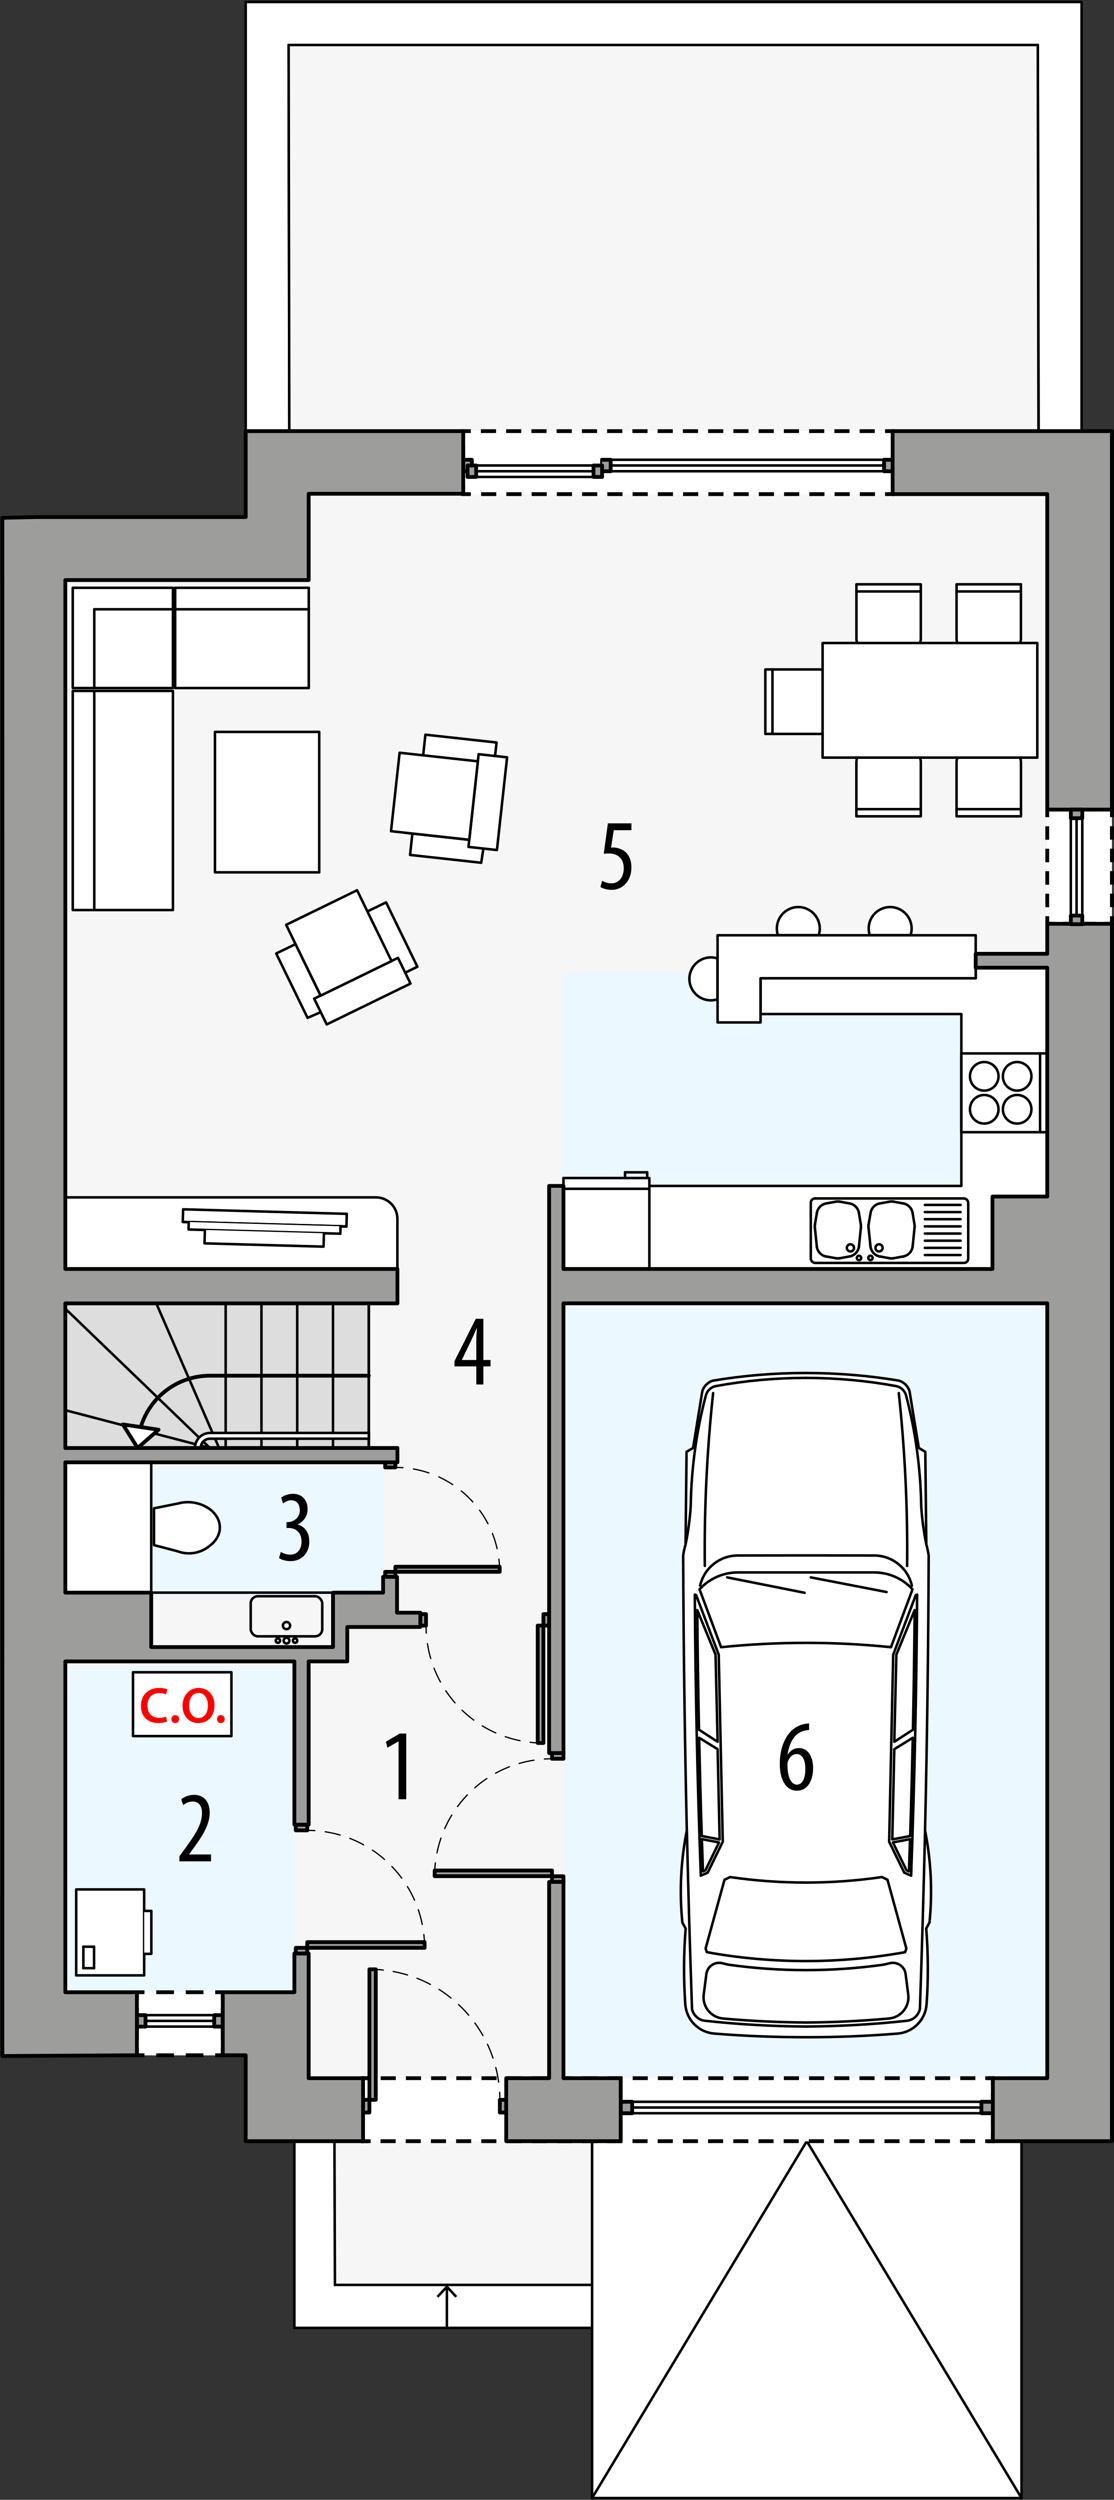 <?xml version="1.0" encoding="UTF-8"?><svg id="a" xmlns="http://www.w3.org/2000/svg" viewBox="0 0 220.62 494.77"><rect x="0" y="0" width="220.62" height="494.77" fill="#333333" stroke="none"/><polygon points="214.2 .4 48.66 .4 48.66 85.43 57.32 85.43 57.16 8.9 205.53 8.9 205.69 85.43 214.2 85.43 214.2 .4" fill="#fff" stroke="#000" stroke-linecap="round" stroke-linejoin="round" stroke-width=".5"/><polygon points="57.33 87.33 205.7 87.33 205.69 85.43 57.32 85.43 57.33 87.33" fill="#f6f6f6" stroke="#000" stroke-linecap="round" stroke-linejoin="round" stroke-width=".5"/><polygon points="57.16 8.9 57.32 102.43 205.69 102.43 205.53 8.9 57.16 8.9" fill="#f6f6f6" stroke="#000" stroke-linecap="round" stroke-linejoin="round" stroke-width=".5"/><rect x="58.3" y="423.79" width="58.96" height="36.95" fill="#fff" stroke="#000" stroke-miterlimit="10" stroke-width=".5"/><polygon points="117.26 422.79 66.23 422.79 66.33 452.23 117.26 452.23 117.26 422.79" fill="#f6f6f6" stroke="#000" stroke-miterlimit="10" stroke-width=".5"/><line x1="88.5" y1="460.73" x2="88.5" y2="452.77" fill="none" stroke="#000" stroke-miterlimit="10" stroke-width=".5"/><polygon points="90.54 454.43 90.18 454.77 88.5 452.96 86.82 454.77 86.46 454.43 88.5 452.23 90.54 454.43" fill="#000" stroke-width="0"/><rect x="117.26" y="422.79" width="85.04" height="71.63" fill="#fff" stroke="#000" stroke-miterlimit="10" stroke-width=".5"/><polyline points="117.26 494.42 159.78 423.79 202.3 494.42" fill="none" stroke="#000" stroke-miterlimit="10" stroke-width=".5"/><polygon points="48.66 406.78 48.66 423.79 220.2 423.79 220.2 85.33 48.66 85.33 48.66 102.34 .47 102.43 .47 406.78 48.66 406.78" fill="#f6f6f6" stroke-width="0"/><rect x="111.59" y="258.85" width="95.81" height="153.47" fill="#ebf8ff" stroke-width="0"/><rect x="12.94" y="329.83" width="45.35" height="65.55" fill="#ebf8ff" stroke-width="0"/><rect x="29.95" y="290.43" width="45.9" height="25.64" fill="#ebf8ff" stroke-width="0"/><rect x="111.32" y="192.53" width="96.08" height="59.63" fill="#ebf8ff" stroke-width="0"/><rect x="91.74" y="85.33" width="85.04" height="12.47" fill="#fff" stroke-width="0"/><polyline points="91.74 86.83 91.74 85.33 93.24 85.33" fill="none" stroke="#000" stroke-miterlimit="10" stroke-width=".75"/><line x1="95.24" y1="85.33" x2="174.28" y2="85.33" fill="none" stroke="#000" stroke-dasharray="0 0 3 2" stroke-miterlimit="10" stroke-width=".75"/><polyline points="175.28 85.33 176.78 85.33 176.78 86.83" fill="none" stroke="#000" stroke-miterlimit="10" stroke-width=".75"/><line x1="176.78" y1="88.41" x2="176.78" y2="95.51" fill="none" stroke="#000" stroke-dasharray="0 0 2.37 1.58" stroke-miterlimit="10" stroke-width=".75"/><polyline points="176.78 96.3 176.78 97.8 175.28 97.8" fill="none" stroke="#000" stroke-miterlimit="10" stroke-width=".75"/><line x1="173.28" y1="97.8" x2="94.24" y2="97.8" fill="none" stroke="#000" stroke-dasharray="0 0 3 2" stroke-miterlimit="10" stroke-width=".75"/><polyline points="93.24 97.8 91.74 97.8 91.74 96.3" fill="none" stroke="#000" stroke-miterlimit="10" stroke-width=".75"/><line x1="91.74" y1="94.72" x2="91.74" y2="87.62" fill="none" stroke="#000" stroke-dasharray="0 0 2.37 1.58" stroke-miterlimit="10" stroke-width=".75"/><rect x="207.4" y="160.24" width="12.8" height="22.6" fill="#fff" stroke-width="0"/><polyline points="207.4 161.74 207.4 160.24 208.9 160.24" fill="none" stroke="#000" stroke-miterlimit="10" stroke-width=".75"/><line x1="210.53" y1="160.24" x2="217.88" y2="160.24" fill="none" stroke="#000" stroke-dasharray="0 0 2.45 1.63" stroke-miterlimit="10" stroke-width=".75"/><polyline points="218.7 160.24 220.2 160.24 220.2 161.74" fill="none" stroke="#000" stroke-miterlimit="10" stroke-width=".75"/><line x1="220.2" y1="163.52" x2="220.2" y2="180.45" fill="none" stroke="#000" stroke-dasharray="0 0 2.67 1.78" stroke-miterlimit="10" stroke-width=".75"/><polyline points="220.2 181.34 220.2 182.84 218.7 182.84" fill="none" stroke="#000" stroke-miterlimit="10" stroke-width=".75"/><line x1="217.07" y1="182.84" x2="209.72" y2="182.84" fill="none" stroke="#000" stroke-dasharray="0 0 2.45 1.63" stroke-miterlimit="10" stroke-width=".75"/><polyline points="208.9 182.84 207.4 182.84 207.4 181.34" fill="none" stroke="#000" stroke-miterlimit="10" stroke-width=".75"/><line x1="207.4" y1="179.56" x2="207.4" y2="162.63" fill="none" stroke="#000" stroke-dasharray="0 0 2.67 1.78" stroke-miterlimit="10" stroke-width=".75"/><polyline points="220.2 181.84 220.2 182.84 219.2 182.84" fill="none" stroke="#000" stroke-miterlimit="10" stroke-width=".5"/><line x1="218.12" y1="182.84" x2="208.94" y2="182.84" fill="none" stroke="#000" stroke-dasharray="0 0 0 0 0 0 2.16 1.08" stroke-miterlimit="10" stroke-width=".5"/><polyline points="208.4 182.84 207.4 182.84 207.4 181.84" fill="none" stroke="#000" stroke-miterlimit="10" stroke-width=".5"/><polyline points="207.4 161.24 207.4 160.24 208.4 160.24" fill="none" stroke="#000" stroke-miterlimit="10" stroke-width=".5"/><line x1="209.48" y1="160.24" x2="218.66" y2="160.24" fill="none" stroke="#000" stroke-dasharray="0 0 0 0 0 0 2.16 1.08" stroke-miterlimit="10" stroke-width=".5"/><polyline points="219.2 160.24 220.2 160.24 220.2 161.24" fill="none" stroke="#000" stroke-miterlimit="10" stroke-width=".5"/><rect x="27.11" y="394.31" width="17.01" height="12.47" fill="#fff" stroke-width="0"/><polyline points="27.11 395.81 27.11 394.31 28.61 394.31" fill="none" stroke="#000" stroke-miterlimit="10" stroke-width=".75"/><line x1="30.95" y1="394.31" x2="41.45" y2="394.31" fill="none" stroke="#000" stroke-dasharray="0 0 3.5 2.34" stroke-miterlimit="10" stroke-width=".75"/><polyline points="42.62 394.31 44.12 394.31 44.12 395.81" fill="none" stroke="#000" stroke-miterlimit="10" stroke-width=".75"/><line x1="44.12" y1="397.39" x2="44.12" y2="404.49" fill="none" stroke="#000" stroke-dasharray="0 0 2.37 1.58" stroke-miterlimit="10" stroke-width=".75"/><polyline points="44.12 405.28 44.12 406.78 42.62 406.78" fill="none" stroke="#000" stroke-miterlimit="10" stroke-width=".75"/><line x1="40.29" y1="406.78" x2="29.78" y2="406.78" fill="none" stroke="#000" stroke-dasharray="0 0 3.5 2.34" stroke-miterlimit="10" stroke-width=".75"/><polyline points="28.61 406.78 27.11 406.78 27.11 405.28" fill="none" stroke="#000" stroke-miterlimit="10" stroke-width=".75"/><line x1="27.11" y1="403.7" x2="27.11" y2="396.6" fill="none" stroke="#000" stroke-dasharray="0 0 2.37 1.58" stroke-miterlimit="10" stroke-width=".75"/><polyline points="44.12 395.31 44.12 394.31 43.12 394.31" fill="none" stroke="#000" stroke-miterlimit="10" stroke-width=".5"/><polyline points="28.11 394.31 27.11 394.31 27.11 395.31" fill="none" stroke="#000" stroke-miterlimit="10" stroke-width=".5"/><line x1="27.11" y1="396.36" x2="27.11" y2="405.26" fill="none" stroke="#000" stroke-dasharray="0 0 0 0 0 0 2.09 1.05" stroke-miterlimit="10" stroke-width=".5"/><polyline points="27.11 405.78 27.11 406.78 28.11 406.78" fill="none" stroke="#000" stroke-miterlimit="10" stroke-width=".5"/><polyline points="43.12 406.78 44.12 406.78 44.12 405.78" fill="none" stroke="#000" stroke-miterlimit="10" stroke-width=".5"/><line x1="44.12" y1="404.73" x2="44.12" y2="395.83" fill="none" stroke="#000" stroke-dasharray="0 0 0 0 0 0 2.09 1.05" stroke-miterlimit="10" stroke-width=".5"/><rect x="71.9" y="411.32" width="124.72" height="12.47" fill="#fff" stroke-width="0"/><polyline points="71.9 412.82 71.9 411.32 73.4 411.32" fill="none" stroke="#000" stroke-miterlimit="10" stroke-width=".75"/><line x1="75.4" y1="411.32" x2="194.12" y2="411.32" fill="none" stroke="#000" stroke-dasharray="0 0 2.99 2" stroke-miterlimit="10" stroke-width=".75"/><polyline points="195.12 411.32 196.62 411.32 196.62 412.82" fill="none" stroke="#000" stroke-miterlimit="10" stroke-width=".75"/><line x1="196.62" y1="414.4" x2="196.62" y2="421.5" fill="none" stroke="#000" stroke-dasharray="0 0 2.37 1.58" stroke-miterlimit="10" stroke-width=".75"/><polyline points="196.62 422.29 196.62 423.79 195.12 423.79" fill="none" stroke="#000" stroke-miterlimit="10" stroke-width=".75"/><line x1="193.12" y1="423.79" x2="74.4" y2="423.79" fill="none" stroke="#000" stroke-dasharray="0 0 2.99 2" stroke-miterlimit="10" stroke-width=".75"/><polyline points="73.4 423.79 71.9 423.79 71.9 422.29" fill="none" stroke="#000" stroke-miterlimit="10" stroke-width=".75"/><line x1="71.9" y1="420.71" x2="71.9" y2="413.61" fill="none" stroke="#000" stroke-dasharray="0 0 2.37 1.58" stroke-miterlimit="10" stroke-width=".75"/><polyline points="196.63 422.79 196.63 423.79 195.63 423.79" fill="none" stroke="#000" stroke-miterlimit="10" stroke-width=".75"/><polyline points="72.9 423.79 71.9 423.79 71.9 422.79" fill="none" stroke="#000" stroke-miterlimit="10" stroke-width=".75"/><line x1="71.9" y1="421.74" x2="71.9" y2="420.24" fill="none" stroke="#000" stroke-miterlimit="10" stroke-width=".75"/><line x1="71.9" y1="418.55" x2="71.9" y2="415.18" fill="none" stroke="#000" stroke-dasharray="0 0 2.53 1.69" stroke-miterlimit="10" stroke-width=".75"/><line x1="71.9" y1="414.34" x2="71.9" y2="412.84" fill="none" stroke="#000" stroke-miterlimit="10" stroke-width=".75"/><polyline points="71.9 412.32 71.9 411.32 72.9 411.32" fill="none" stroke="#000" stroke-miterlimit="10" stroke-width=".75"/><polyline points="195.63 411.32 196.63 411.32 196.63 412.32" fill="none" stroke="#000" stroke-miterlimit="10" stroke-width=".75"/><line x1="196.63" y1="413.36" x2="196.63" y2="414.86" fill="none" stroke="#000" stroke-miterlimit="10" stroke-width=".75"/><line x1="196.63" y1="416.55" x2="196.63" y2="419.92" fill="none" stroke="#000" stroke-dasharray="0 0 2.53 1.69" stroke-miterlimit="10" stroke-width=".75"/><line x1="196.63" y1="420.76" x2="196.63" y2="422.26" fill="none" stroke="#000" stroke-miterlimit="10" stroke-width=".75"/><g id="b"><line x1="125.19" y1="417.13" x2="194.36" y2="417.13" fill="none" stroke="#000" stroke-linecap="round" stroke-linejoin="round" stroke-width=".5"/></g><g id="c"><line x1="122.93" y1="415.99" x2="196.63" y2="415.99" fill="none" stroke="#000" stroke-linecap="round" stroke-linejoin="round" stroke-width=".5"/></g><g id="d"><line x1="196.63" y1="418.26" x2="122.93" y2="418.26" fill="none" stroke="#000" stroke-linecap="round" stroke-linejoin="round" stroke-width=".5"/></g><g id="e"><line x1="119.24" y1="91" x2="119.24" y2="93.27" fill="none" stroke="#000" stroke-linecap="round" stroke-linejoin="round" stroke-width=".75"/></g><g id="f"><line x1="119.24" y1="91" x2="119.24" y2="93.27" fill="none" stroke="#000" stroke-linecap="round" stroke-linejoin="round" stroke-width=".75"/></g><g id="g"><polyline points="119.24 93.27 120.94 93.27 120.94 91 119.24 91" fill="#9d9d9c" stroke="#000" stroke-linecap="round" stroke-linejoin="round" stroke-width=".75"/></g><g id="h"><polyline points="175.08 91 175.08 93.27 176.78 93.27 176.78 91 175.08 91" fill="#9d9d9c" stroke="#000" stroke-linecap="round" stroke-linejoin="round" stroke-width=".75"/></g><g id="i"><line x1="120.94" y1="91" x2="175.08" y2="91" fill="none" stroke="#000" stroke-linecap="round" stroke-linejoin="round" stroke-width=".5"/></g><g id="j"><line x1="120.94" y1="92.13" x2="175.08" y2="92.13" fill="none" stroke="#000" stroke-linecap="round" stroke-linejoin="round" stroke-width=".5"/></g><g id="k"><line x1="120.94" y1="93.27" x2="175.08" y2="93.27" fill="none" stroke="#000" stroke-linecap="round" stroke-linejoin="round" stroke-width=".5"/></g><g id="l"><polyline points="93.45 92.13 93.45 91 91.74 91 91.74 93.27 92.6 93.27" fill="#9d9d9c" stroke="#000" stroke-linecap="round" stroke-linejoin="round" stroke-width=".75"/></g><g id="m"><polyline points="92.6 92.13 92.6 94.4 94.3 94.4 94.3 92.13 92.6 92.13" fill="#9d9d9c" stroke="#000" stroke-linecap="round" stroke-linejoin="round" stroke-width=".75"/></g><g id="n"><polyline points="117.54 92.13 117.54 94.4 119.24 94.4 119.24 92.13 117.54 92.13" fill="#9d9d9c" stroke="#000" stroke-linecap="round" stroke-linejoin="round" stroke-width=".75"/></g><g id="o"><line x1="94.3" y1="92.13" x2="117.54" y2="92.13" fill="none" stroke="#000" stroke-linecap="round" stroke-linejoin="round" stroke-width=".5"/></g><g id="p"><line x1="94.3" y1="93.27" x2="117.54" y2="93.27" fill="none" stroke="#000" stroke-linecap="round" stroke-linejoin="round" stroke-width=".5"/></g><g id="q"><line x1="94.3" y1="94.4" x2="117.54" y2="94.4" fill="none" stroke="#000" stroke-linecap="round" stroke-linejoin="round" stroke-width=".5"/></g><g id="r"><polyline points="27.12 398.84 27.12 401.11 28.82 401.11 28.82 398.84 27.12 398.84" fill="#9d9d9c" stroke="#000" stroke-linecap="round" stroke-linejoin="round" stroke-width=".75"/></g><g id="s"><polyline points="42.42 398.84 42.42 401.11 44.12 401.11 44.12 398.84 42.42 398.84" fill="#9d9d9c" stroke="#000" stroke-linecap="round" stroke-linejoin="round" stroke-width=".75"/></g><g id="t"><line x1="28.82" y1="398.84" x2="42.42" y2="398.84" fill="none" stroke="#000" stroke-linecap="round" stroke-linejoin="round" stroke-width=".5"/></g><g id="u"><line x1="28.82" y1="399.98" x2="42.42" y2="399.98" fill="none" stroke="#000" stroke-linecap="round" stroke-linejoin="round" stroke-width=".5"/></g><g id="v"><line x1="28.82" y1="401.11" x2="42.42" y2="401.11" fill="none" stroke="#000" stroke-linecap="round" stroke-linejoin="round" stroke-width=".5"/></g><g id="w"><rect x="109.32" y="371.35" width="2.27" height="1.13" fill="#9d9d9c" stroke="#000" stroke-linecap="round" stroke-linejoin="round" stroke-width=".75"/></g><g id="x"><rect x="109.32" y="346.97" width="2.27" height="1.13" fill="#9d9d9c" stroke="#000" stroke-linecap="round" stroke-linejoin="round" stroke-width=".75"/></g><g id="y"><rect x="86.08" y="370.21" width="23.24" height="1.13" fill="#9d9d9c" stroke="#000" stroke-linecap="round" stroke-linejoin="round" stroke-width=".75"/></g><g id="z"><path d="M86.1,370.21c.02-.5.06-1,.12-1.5" fill="none" stroke="#000" stroke-linecap="round" stroke-linejoin="round" stroke-width=".25"/><path d="M86.54,366.72c1.99-9.86,10.19-17.4,20.27-18.48" fill="none" stroke="#000" stroke-dasharray="0 0 0 0 0 0 3.03 2.02" stroke-linecap="round" stroke-linejoin="round" stroke-width=".25"/><path d="M107.82,348.15c.5-.03,1-.05,1.5-.05" fill="none" stroke="#000" stroke-linecap="round" stroke-linejoin="round" stroke-width=".25"/></g><g id="aa"><rect x="58.58" y="385.52" width="2.27" height="1.13" fill="#9d9d9c" stroke="#000" stroke-linecap="round" stroke-linejoin="round" stroke-width=".75"/></g><g id="ab"><rect x="58.58" y="361.14" width="2.27" height="1.13" fill="#9d9d9c" stroke="#000" stroke-linecap="round" stroke-linejoin="round" stroke-width=".75"/></g><g id="ac"><rect x="60.85" y="384.39" width="23.24" height="1.13" fill="#9d9d9c" stroke="#000" stroke-linecap="round" stroke-linejoin="round" stroke-width=".75"/></g><g id="ad"><path d="M84.06,384.39c-.02-.5-.06-1-.12-1.5" fill="none" stroke="#000" stroke-linecap="round" stroke-linejoin="round" stroke-width=".25"/><path d="M83.63,380.89c-1.99-9.86-10.19-17.4-20.27-18.48" fill="none" stroke="#000" stroke-dasharray="0 0 0 0 0 0 3.03 2.02" stroke-linecap="round" stroke-linejoin="round" stroke-width=".25"/><path d="M62.35,362.32c-.5-.03-1-.05-1.5-.05" fill="none" stroke="#000" stroke-linecap="round" stroke-linejoin="round" stroke-width=".25"/></g><g id="ae"><rect x="71.9" y="415.6" width="1.26" height="2.52" fill="#9d9d9c" stroke="#000" stroke-linecap="round" stroke-linejoin="round" stroke-width=".75"/></g><g id="af"><rect x="98.99" y="415.6" width="1.26" height="2.52" fill="#9d9d9c" stroke="#000" stroke-linecap="round" stroke-linejoin="round" stroke-width=".75"/></g><g id="ag"><rect x="73.16" y="389.77" width="1.26" height="25.83" fill="#9d9d9c" stroke="#000" stroke-linecap="round" stroke-linejoin="round" stroke-width=".75"/></g><g id="ah"><path d="M74.42,389.8c.5.02,1,.06,1.5.12" fill="none" stroke="#000" stroke-linecap="round" stroke-linejoin="round" stroke-width=".25"/><path d="M77.86,390.2c11.28,2.07,19.92,11.43,21.01,22.92" fill="none" stroke="#000" stroke-dasharray="0 0 0 0 0 0 2.94 1.96" stroke-linecap="round" stroke-linejoin="round" stroke-width=".25"/><path d="M98.95,414.1c.03.5.04,1,.04,1.5" fill="none" stroke="#000" stroke-linecap="round" stroke-linejoin="round" stroke-width=".25"/></g><g id="ai"><rect x="76.28" y="311.1" width="2.02" height="1.01" fill="#9d9d9c" stroke="#000" stroke-linecap="round" stroke-linejoin="round" stroke-width=".75"/></g><g id="aj"><rect x="76.28" y="289.43" width="2.02" height="1.01" fill="#9d9d9c" stroke="#000" stroke-linecap="round" stroke-linejoin="round" stroke-width=".75"/></g><g id="ak"><rect x="78.3" y="310.09" width="20.66" height="1.01" fill="#9d9d9c" stroke="#000" stroke-linecap="round" stroke-linejoin="round" stroke-width=".75"/></g><g id="al"><path d="M98.93,310.09c-.02-.5-.07-1-.13-1.5" fill="none" stroke="#000" stroke-linecap="round" stroke-linejoin="round" stroke-width=".25"/><path d="M98.45,306.52c-1.91-8.43-8.95-14.86-17.6-15.93" fill="none" stroke="#000" stroke-dasharray="0 0 0 0 0 0 3.16 2.11" stroke-linecap="round" stroke-linejoin="round" stroke-width=".25"/><path d="M79.8,290.49c-.5-.04-1-.05-1.5-.05" fill="none" stroke="#000" stroke-linecap="round" stroke-linejoin="round" stroke-width=".25"/></g><g id="am"><rect x="107.62" y="319.47" width="1.13" height="2.27" fill="#9d9d9c" stroke="#000" stroke-linecap="round" stroke-linejoin="round" stroke-width=".75"/></g><g id="an"><rect x="83.24" y="319.47" width="1.13" height="2.27" fill="#9d9d9c" stroke="#000" stroke-linecap="round" stroke-linejoin="round" stroke-width=".75"/></g><g id="ao"><rect x="106.49" y="321.74" width="1.13" height="23.24" fill="#9d9d9c" stroke="#000" stroke-linecap="round" stroke-linejoin="round" stroke-width=".75"/></g><g id="ap"><path d="M106.49,344.96c-.5-.02-1-.06-1.5-.12" fill="none" stroke="#000" stroke-linecap="round" stroke-linejoin="round" stroke-width=".25"/><path d="M102.99,344.52c-9.86-1.99-17.4-10.19-18.48-20.27" fill="none" stroke="#000" stroke-dasharray="0 0 0 0 0 0 3.03 2.02" stroke-linecap="round" stroke-linejoin="round" stroke-width=".25"/><path d="M84.42,323.24c-.03-.5-.05-1-.05-1.5" fill="none" stroke="#000" stroke-linecap="round" stroke-linejoin="round" stroke-width=".25"/></g><rect x="122.93" y="415.99" width="2.27" height="2.27" fill="#9d9d9c" stroke="#000" stroke-linecap="round" stroke-linejoin="round" stroke-width=".75"/><rect x="194.36" y="415.99" width="2.27" height="2.27" fill="#9d9d9c" stroke="#000" stroke-linecap="round" stroke-linejoin="round" stroke-width=".75"/><path d="M12.94,236.99h61.51c2.35,0,4.25,1.9,4.25,4.25v10.2-.28H12.94v-14.17" fill="#fff" stroke="#000" stroke-linecap="round" stroke-linejoin="round" stroke-width=".5"/><rect x="26.34" y="330.98" width="19.49" height="12.63" fill="#fff" stroke="#000" stroke-linecap="round" stroke-linejoin="round" stroke-width=".5"/><rect x="12.94" y="257.97" width="60.09" height="28.62" fill="#ddd" stroke="#000" stroke-linecap="round" stroke-linejoin="round" stroke-width=".5"/><g id="aq"><line x1="73.04" y1="257.96" x2="73.04" y2="286.59" fill="none" stroke="#000" stroke-linecap="round" stroke-linejoin="round" stroke-width=".5"/></g><g id="ar"><line x1="44.69" y1="257.96" x2="44.69" y2="286.59" fill="none" stroke="#000" stroke-linecap="round" stroke-linejoin="round" stroke-width=".5"/></g><g id="as"><line x1="51.78" y1="257.96" x2="51.78" y2="286.59" fill="none" stroke="#000" stroke-linecap="round" stroke-linejoin="round" stroke-width=".5"/></g><g id="at"><line x1="58.86" y1="257.96" x2="58.86" y2="286.59" fill="none" stroke="#000" stroke-linecap="round" stroke-linejoin="round" stroke-width=".5"/></g><g id="au"><line x1="65.95" y1="257.96" x2="65.95" y2="286.59" fill="none" stroke="#000" stroke-linecap="round" stroke-linejoin="round" stroke-width=".5"/></g><g id="av"><line x1="12.94" y1="279.11" x2="24.46" y2="282.12" fill="none" stroke="#000" stroke-linecap="round" stroke-linejoin="round" stroke-width=".5"/></g><g id="aw"><line x1="30.55" y1="283.71" x2="41.57" y2="286.59" fill="none" stroke="#000" stroke-linecap="round" stroke-linejoin="round" stroke-width=".5"/></g><g id="ax"><line x1="41.57" y1="286.59" x2="12.94" y2="259.02" fill="none" stroke="#000" stroke-linecap="round" stroke-linejoin="round" stroke-width=".5"/></g><g id="ay"><line x1="43.39" y1="286.59" x2="30.95" y2="257.96" fill="none" stroke="#000" stroke-linecap="round" stroke-linejoin="round" stroke-width=".5"/></g><g id="az"><polygon points="24.34 281.93 27.87 282.45 31.4 282.97 27.26 286.59 24.34 281.93" fill="#fff" stroke="#000" stroke-linecap="round" stroke-linejoin="round" stroke-width=".75"/></g><g id="ba"><line x1="41.57" y1="272.28" x2="44.69" y2="272.28" fill="none" stroke="#000" stroke-linecap="round" stroke-linejoin="round" stroke-width=".5"/></g><g id="bb"><path d="M73.04,272.28h-31.46c-6.31,0-11.88,4.13-13.7,10.17" fill="none" stroke="#000" stroke-linecap="round" stroke-linejoin="round" stroke-width=".75"/></g><g id="bc"><path d="M73.04,284.75h-31.46c-1.02,0-1.84.82-1.84,1.84h-1.13c0-1.64,1.33-2.98,2.98-2.98h31.46v1.13h-.01Z" fill="#fff" stroke="#000" stroke-linecap="round" stroke-linejoin="round" stroke-width=".5"/></g><g id="bd"><line x1="73.04" y1="284.75" x2="73.04" y2="283.62" fill="none" stroke="#000" stroke-linecap="round" stroke-linejoin="round" stroke-width=".5"/></g><g id="be"><path d="M54.61,324.72c0-.23.19-.43.43-.43s.43.19.43.43-.19.43-.43.43-.43-.19-.43-.43h0Z" fill="none" stroke="#000" stroke-linecap="round" stroke-linejoin="round" stroke-width=".5"/></g><g id="bf"><path d="M56.17,324.72c0-.31.25-.57.57-.57s.57.25.57.57-.25.57-.57.57-.57-.25-.57-.57h0Z" fill="none" stroke="#000" stroke-linecap="round" stroke-linejoin="round" stroke-width=".5"/></g><g id="bg"><path d="M58.01,324.72c0-.23.19-.43.43-.43s.43.19.43.43-.19.43-.43.43-.43-.19-.43-.43h0Z" fill="none" stroke="#000" stroke-linecap="round" stroke-linejoin="round" stroke-width=".5"/></g><g id="bh"><path d="M56.03,321.74c0-.39.32-.71.71-.71s.71.32.71.71-.32.71-.71.71-.71-.32-.71-.71h0Z" fill="none" stroke="#000" stroke-linecap="round" stroke-linejoin="round" stroke-width=".5"/></g><g id="bi"><rect x="49.65" y="315.93" width="14.17" height="7.94" rx="1.42" ry="1.42" fill="none" stroke="#000" stroke-linecap="round" stroke-linejoin="round" stroke-width=".5"/></g><rect x="29.95" y="315.22" width="36" height="10.77" fill="none" stroke="#000" stroke-linecap="round" stroke-linejoin="round" stroke-width=".5"/><polygon points="193.23 193.62 150.62 193.62 150.62 200.7 190.39 200.7 190.39 234.72 111.59 234.72 111.59 251.16 207.4 251.16 207.4 244.96 207.4 234.72 207.4 191.53 193.23 191.53 193.23 193.62" fill="#fff" stroke="#000" stroke-linecap="round" stroke-linejoin="round" stroke-width=".5"/><g id="bj"><polygon points="190.39 208.5 205.98 208.5 207.4 208.5 207.4 224.09 190.39 224.09 190.39 208.5" fill="#fff" stroke="#000" stroke-linecap="round" stroke-linejoin="round" stroke-width=".5"/></g><g id="bk"><path d="M192.09,213.03c0-1.57,1.27-2.83,2.83-2.83s2.83,1.27,2.83,2.83-1.27,2.83-2.83,2.83-2.83-1.27-2.83-2.83h0Z" fill="none" stroke="#000" stroke-linecap="round" stroke-linejoin="round" stroke-width=".5"/></g><g id="bl"><path d="M198.61,213.03c0-1.57,1.27-2.83,2.83-2.83s2.83,1.27,2.83,2.83-1.27,2.83-2.83,2.83-2.83-1.27-2.83-2.83h0Z" fill="none" stroke="#000" stroke-linecap="round" stroke-linejoin="round" stroke-width=".5"/></g><g id="bm"><path d="M198.61,219.55c0-1.57,1.27-2.83,2.83-2.83s2.83,1.27,2.83,2.83-1.27,2.83-2.83,2.83-2.83-1.27-2.83-2.83h0Z" fill="none" stroke="#000" stroke-linecap="round" stroke-linejoin="round" stroke-width=".5"/></g><g id="bn"><path d="M192.09,219.55c0-1.57,1.27-2.83,2.83-2.83s2.83,1.27,2.83,2.83-1.27,2.83-2.83,2.83-2.83-1.27-2.83-2.83h0Z" fill="none" stroke="#000" stroke-linecap="round" stroke-linejoin="round" stroke-width=".5"/></g><g id="bo"><line x1="205.98" y1="224.09" x2="205.98" y2="208.5" fill="none" stroke="#000" stroke-linecap="round" stroke-linejoin="round" stroke-width=".5"/></g><g id="bp"><line x1="205.98" y1="208.5" x2="205.98" y2="208.5" fill="none" stroke="#000" stroke-linecap="round" stroke-linejoin="round" stroke-width=".5"/></g><g id="bq"><path d="M35.24,307.06c2.13.77,4.51.36,6.25-1.08.62-.44,1.13-1,1.51-1.66.72-1.24.72-2.76,0-4-.38-.65-.89-1.22-1.51-1.66-1.82-1.27-4.11-1.67-6.25-1.08l-4.74.95v7.28l4.74,1.24h0Z" fill="#fff" stroke="#000" stroke-linecap="round" stroke-linejoin="round" stroke-width=".5"/></g><g id="br"><rect x="15.09" y="373.96" width="13.46" height="17.01" fill="#fff" stroke="#000" stroke-linecap="round" stroke-linejoin="round" stroke-width=".5"/></g><g id="bs"><line x1="18.63" y1="385.3" x2="18.63" y2="389.55" fill="none" stroke="#000" stroke-linecap="round" stroke-linejoin="round" stroke-width=".5"/></g><g id="bt"><line x1="16.51" y1="385.3" x2="18.63" y2="385.3" fill="none" stroke="#000" stroke-linecap="round" stroke-linejoin="round" stroke-width=".5"/></g><g id="bu"><line x1="18.63" y1="389.55" x2="16.51" y2="389.55" fill="none" stroke="#000" stroke-linecap="round" stroke-linejoin="round" stroke-width=".5"/></g><g id="bv"><line x1="16.51" y1="389.55" x2="16.51" y2="385.3" fill="none" stroke="#000" stroke-linecap="round" stroke-linejoin="round" stroke-width=".5"/></g><g id="bw"><polyline points="28.56 378.21 29.97 378.21 29.97 386.71 28.56 386.71" fill="#fff" stroke="#000" stroke-linecap="round" stroke-linejoin="round" stroke-width=".5"/></g><path d="M169.61,150.8c0-1.1.89-1.98,1.98-1.98h8.79c1.1,0,1.98.89,1.98,1.98v10.77h-12.76v-10.77" fill="#fff" stroke="#000" stroke-linecap="round" stroke-linejoin="round" stroke-width=".5"/><line x1="169.61" y1="160.15" x2="182.36" y2="160.15" fill="none" stroke="#000" stroke-linecap="round" stroke-linejoin="round" stroke-width=".5"/><path d="M169.61,115.65v10.77c0,1.1.89,1.98,1.98,1.98h8.79c1.1,0,1.98-.89,1.98-1.98v-10.77h-12.76" fill="#fff" stroke="#000" stroke-linecap="round" stroke-linejoin="round" stroke-width=".5"/><line x1="169.61" y1="117.06" x2="182.36" y2="117.06" fill="none" stroke="#000" stroke-linecap="round" stroke-linejoin="round" stroke-width=".5"/><path d="M162.34,132.51c1.1,0,1.98.89,1.98,1.98v8.79c0,1.1-.89,1.98-1.98,1.98h-10.77v-12.76h10.77" fill="#fff" stroke="#000" stroke-linecap="round" stroke-linejoin="round" stroke-width=".5"/><line x1="152.98" y1="132.51" x2="152.98" y2="145.27" fill="none" stroke="#000" stroke-linecap="round" stroke-linejoin="round" stroke-width=".5"/><path d="M202.19,150.8c0-1.1-.89-1.98-1.98-1.98h-8.79c-1.1,0-1.98.89-1.98,1.98v10.77h12.76v-10.77" fill="#fff" stroke="#000" stroke-linecap="round" stroke-linejoin="round" stroke-width=".5"/><line x1="202.19" y1="160.15" x2="189.43" y2="160.15" fill="none" stroke="#000" stroke-linecap="round" stroke-linejoin="round" stroke-width=".5"/><path d="M202.19,115.65v10.77c0,1.1-.89,1.98-1.98,1.98h-8.79c-1.1,0-1.98-.89-1.98-1.98v-10.77h12.76" fill="#fff" stroke="#000" stroke-linecap="round" stroke-linejoin="round" stroke-width=".5"/><line x1="202.19" y1="117.06" x2="189.43" y2="117.06" fill="none" stroke="#000" stroke-linecap="round" stroke-linejoin="round" stroke-width=".5"/><rect x="162.91" y="127.27" width="42.52" height="22.68" fill="#fff" stroke="#000" stroke-linecap="round" stroke-linejoin="round" stroke-width=".5"/><g id="bx"><rect x="51.18" y="224.84" width="2.51" height="32.43" transform="translate(-189.98 286.78) rotate(-88.41)" fill="#fff" stroke="#000" stroke-linecap="round" stroke-linejoin="round" stroke-width=".5"/></g><g id="by"><line x1="68.61" y1="242.74" x2="36.2" y2="241.84" fill="none" stroke="#000" stroke-linecap="round" stroke-linejoin="round" stroke-width=".5"/></g><g id="bz"><polyline points="37.38 241.87 37.34 243.35 67.4 244.18 67.44 242.71" fill="#fff" stroke="#000" stroke-linecap="round" stroke-linejoin="round" stroke-width=".5"/></g><g id="ca"><polyline points="40.58 243.44 40.5 246.09 64.08 246.74 64.15 244.09" fill="#fff" stroke="#000" stroke-linecap="round" stroke-linejoin="round" stroke-width=".5"/></g><g id="cb"><line x1="123.78" y1="232.03" x2="123.78" y2="233.16" fill="none" stroke="#000" stroke-linecap="round" stroke-linejoin="round" stroke-width=".5"/></g><g id="cc"><line x1="128.17" y1="232.03" x2="123.78" y2="232.03" fill="none" stroke="#000" stroke-linecap="round" stroke-linejoin="round" stroke-width=".5"/></g><g id="cd"><line x1="128.17" y1="233.16" x2="128.17" y2="232.03" fill="none" stroke="#000" stroke-linecap="round" stroke-linejoin="round" stroke-width=".5"/></g><g id="ce"><path d="M180.33,185.11c.73-2.23-.48-4.63-2.71-5.37s-4.63.48-5.37,2.71c-.28.86-.28,1.79,0,2.65h8.08Z" fill="#fff" stroke="#000" stroke-linecap="round" stroke-linejoin="round" stroke-width=".5"/></g><g id="cf"><path d="M162.14,185.11c.73-2.23-.48-4.63-2.71-5.37s-4.63.48-5.37,2.71c-.28.86-.28,1.79,0,2.65h8.08Z" fill="#fff" stroke="#000" stroke-linecap="round" stroke-linejoin="round" stroke-width=".5"/></g><g id="cg"><path d="M142.11,189.7c-2.23-.73-4.63.48-5.37,2.71-.73,2.23.48,4.63,2.71,5.37.86.28,1.79.28,2.65,0v-8.08h0Z" fill="#fff" stroke="#000" stroke-linecap="round" stroke-linejoin="round" stroke-width=".5"/></g><g id="ch"><polygon points="150.62 202.36 142.11 202.36 142.11 185.11 193.23 185.11 193.23 193.62 150.62 193.62 150.62 202.36" fill="#fff" stroke="#000" stroke-linecap="round" stroke-linejoin="round" stroke-width=".5"/></g><g id="ci"><rect x="160.57" y="237.2" width="31.18" height="12.76" rx=".85" ry=".85" fill="#fff" stroke="#000" stroke-linecap="round" stroke-linejoin="round" stroke-width=".5"/></g><g id="cj"><path d="M169.69,248.97c0-.23.19-.43.43-.43s.43.19.43.43-.19.43-.43.43-.43-.19-.43-.43h0Z" fill="none" stroke="#000" stroke-linecap="round" stroke-linejoin="round" stroke-width=".5"/></g><g id="ck"><path d="M171.96,248.97c0-.23.19-.43.43-.43s.43.19.43.43-.19.43-.43.43-.43-.19-.43-.43h0Z" fill="none" stroke="#000" stroke-linecap="round" stroke-linejoin="round" stroke-width=".5"/></g><g id="cl"><line x1="172.34" y1="246.43" x2="172.34" y2="246.43" fill="none" stroke="#000" stroke-linecap="round" stroke-linejoin="round" stroke-width=".5"/></g><g id="cm"><line x1="161.78" y1="246.83" x2="161.39" y2="243.1" fill="none" stroke="#000" stroke-linecap="round" stroke-linejoin="round" stroke-width=".5"/></g><g id="cn"><line x1="161.39" y1="242.36" x2="161.78" y2="240.05" fill="none" stroke="#000" stroke-linecap="round" stroke-linejoin="round" stroke-width=".5"/></g><g id="co"><line x1="163.61" y1="238.19" x2="165.53" y2="237.84" fill="none" stroke="#000" stroke-linecap="round" stroke-linejoin="round" stroke-width=".5"/></g><g id="cp"><line x1="166.34" y1="237.84" x2="168.26" y2="238.19" fill="none" stroke="#000" stroke-linecap="round" stroke-linejoin="round" stroke-width=".5"/></g><g id="cq"><line x1="170.1" y1="240.05" x2="170.48" y2="242.36" fill="none" stroke="#000" stroke-linecap="round" stroke-linejoin="round" stroke-width=".5"/></g><g id="cr"><line x1="170.48" y1="243.1" x2="170.1" y2="246.83" fill="none" stroke="#000" stroke-linecap="round" stroke-linejoin="round" stroke-width=".5"/></g><g id="cs"><line x1="168.26" y1="248.68" x2="166.34" y2="249.03" fill="none" stroke="#000" stroke-linecap="round" stroke-linejoin="round" stroke-width=".5"/></g><g id="ct"><line x1="165.53" y1="249.03" x2="163.61" y2="248.68" fill="none" stroke="#000" stroke-linecap="round" stroke-linejoin="round" stroke-width=".5"/></g><g id="cu"><path d="M168.26,248.68c.94-.17,1.67-.91,1.83-1.86" fill="none" stroke="#000" stroke-linecap="round" stroke-linejoin="round" stroke-width=".5"/></g><g id="cv"><path d="M161.78,246.83c.16.94.89,1.69,1.83,1.86" fill="none" stroke="#000" stroke-linecap="round" stroke-linejoin="round" stroke-width=".5"/></g><g id="cw"><path d="M163.61,238.19c-.94.17-1.67.91-1.83,1.86" fill="none" stroke="#000" stroke-linecap="round" stroke-linejoin="round" stroke-width=".5"/></g><g id="cx"><path d="M170.1,240.05c-.16-.94-.89-1.69-1.83-1.86" fill="none" stroke="#000" stroke-linecap="round" stroke-linejoin="round" stroke-width=".5"/></g><g id="cy"><path d="M170.48,243.1c.04-.25.04-.5,0-.75" fill="none" stroke="#000" stroke-linecap="round" stroke-linejoin="round" stroke-width=".5"/></g><g id="cz"><path d="M165.53,249.03c.27.05.54.05.81,0" fill="none" stroke="#000" stroke-linecap="round" stroke-linejoin="round" stroke-width=".5"/></g><g id="da"><path d="M161.39,242.36c-.04.25-.04.5,0,.75" fill="none" stroke="#000" stroke-linecap="round" stroke-linejoin="round" stroke-width=".5"/></g><g id="db"><path d="M166.34,237.84c-.27-.05-.54-.05-.81,0" fill="none" stroke="#000" stroke-linecap="round" stroke-linejoin="round" stroke-width=".5"/></g><g id="dc"><path d="M176.97,237.84c-.27-.05-.54-.05-.81,0" fill="none" stroke="#000" stroke-linecap="round" stroke-linejoin="round" stroke-width=".5"/></g><g id="dd"><path d="M181.11,243.1c.04-.25.04-.5,0-.75" fill="none" stroke="#000" stroke-linecap="round" stroke-linejoin="round" stroke-width=".5"/></g><g id="de"><path d="M176.16,249.03c.27.05.54.05.81,0" fill="none" stroke="#000" stroke-linecap="round" stroke-linejoin="round" stroke-width=".5"/></g><g id="df"><path d="M172.02,242.36c-.04.25-.04.5,0,.75" fill="none" stroke="#000" stroke-linecap="round" stroke-linejoin="round" stroke-width=".5"/></g><g id="dg"><path d="M174.24,238.19c-.94.17-1.67.91-1.83,1.86" fill="none" stroke="#000" stroke-linecap="round" stroke-linejoin="round" stroke-width=".5"/></g><g id="dh"><path d="M180.73,240.05c-.16-.94-.89-1.69-1.83-1.86" fill="none" stroke="#000" stroke-linecap="round" stroke-linejoin="round" stroke-width=".5"/></g><g id="di"><path d="M178.89,248.68c.94-.17,1.67-.91,1.83-1.86" fill="none" stroke="#000" stroke-linecap="round" stroke-linejoin="round" stroke-width=".5"/></g><g id="dj"><path d="M172.41,246.83c.16.94.89,1.69,1.83,1.86" fill="none" stroke="#000" stroke-linecap="round" stroke-linejoin="round" stroke-width=".5"/></g><g id="dk"><line x1="176.97" y1="249.03" x2="178.89" y2="248.68" fill="none" stroke="#000" stroke-linecap="round" stroke-linejoin="round" stroke-width=".5"/></g><g id="dl"><line x1="174.24" y1="248.68" x2="176.16" y2="249.03" fill="none" stroke="#000" stroke-linecap="round" stroke-linejoin="round" stroke-width=".5"/></g><g id="dm"><line x1="172.02" y1="243.1" x2="172.41" y2="246.83" fill="none" stroke="#000" stroke-linecap="round" stroke-linejoin="round" stroke-width=".5"/></g><g id="dn"><line x1="172.41" y1="240.05" x2="172.02" y2="242.36" fill="none" stroke="#000" stroke-linecap="round" stroke-linejoin="round" stroke-width=".5"/></g><g id="do"><line x1="176.16" y1="237.84" x2="174.24" y2="238.19" fill="none" stroke="#000" stroke-linecap="round" stroke-linejoin="round" stroke-width=".5"/></g><g id="dp"><line x1="178.89" y1="238.19" x2="176.97" y2="237.84" fill="none" stroke="#000" stroke-linecap="round" stroke-linejoin="round" stroke-width=".5"/></g><g id="dq"><line x1="181.11" y1="242.36" x2="180.73" y2="240.05" fill="none" stroke="#000" stroke-linecap="round" stroke-linejoin="round" stroke-width=".5"/></g><g id="dr"><line x1="180.73" y1="246.83" x2="181.11" y2="243.1" fill="none" stroke="#000" stroke-linecap="round" stroke-linejoin="round" stroke-width=".5"/></g><g id="ds"><path d="M167.71,246.98c0-.39.32-.71.71-.71s.71.32.71.71-.32.71-.71.71-.71-.32-.71-.71h0Z" fill="none" stroke="#000" stroke-linecap="round" stroke-linejoin="round" stroke-width=".5"/></g><g id="dt"><path d="M173.38,246.98c0-.39.32-.71.71-.71s.71.32.71.71-.32.71-.71.71-.71-.32-.71-.71h0Z" fill="none" stroke="#000" stroke-linecap="round" stroke-linejoin="round" stroke-width=".5"/></g><g id="du"><line x1="190.24" y1="242.73" x2="183.16" y2="242.73" fill="none" stroke="#000" stroke-linecap="round" stroke-linejoin="round" stroke-width=".5"/></g><g id="dv"><line x1="190.24" y1="241.31" x2="183.16" y2="241.31" fill="none" stroke="#000" stroke-linecap="round" stroke-linejoin="round" stroke-width=".5"/></g><g id="dw"><line x1="190.24" y1="239.9" x2="183.16" y2="239.9" fill="none" stroke="#000" stroke-linecap="round" stroke-linejoin="round" stroke-width=".5"/></g><g id="dx"><line x1="190.24" y1="238.48" x2="183.16" y2="238.48" fill="none" stroke="#000" stroke-linecap="round" stroke-linejoin="round" stroke-width=".5"/></g><g id="dy"><line x1="190.24" y1="245.56" x2="183.16" y2="245.56" fill="none" stroke="#000" stroke-linecap="round" stroke-linejoin="round" stroke-width=".5"/></g><g id="dz"><line x1="190.24" y1="246.98" x2="183.16" y2="246.98" fill="none" stroke="#000" stroke-linecap="round" stroke-linejoin="round" stroke-width=".5"/></g><g id="ea"><line x1="190.24" y1="248.4" x2="183.16" y2="248.4" fill="none" stroke="#000" stroke-linecap="round" stroke-linejoin="round" stroke-width=".5"/></g><g id="eb"><line x1="190.24" y1="244.15" x2="183.16" y2="244.15" fill="none" stroke="#000" stroke-linecap="round" stroke-linejoin="round" stroke-width=".5"/></g><g id="ec"><rect x="111.59" y="233.16" width="17.01" height="2.13" fill="#fff" stroke="#000" stroke-linecap="round" stroke-linejoin="round" stroke-width=".5"/></g><g id="ed"><polygon points="34.69 136.18 61.07 136.18 61.15 136.18 61.15 116.34 34.69 116.34 34.69 136.18" fill="#fff" stroke="#000" stroke-linecap="round" stroke-linejoin="round" stroke-width=".5"/></g><g id="ee"><rect x="14.41" y="136.75" width="19.84" height="43.37" fill="#fff" stroke="#000" stroke-linecap="round" stroke-linejoin="round" stroke-width=".5"/></g><g id="ef"><line x1="61.15" y1="120.59" x2="34.69" y2="120.59" fill="none" stroke="#000" stroke-linecap="round" stroke-linejoin="round" stroke-width=".5"/></g><g id="eg"><line x1="34.26" y1="120.59" x2="18.67" y2="120.59" fill="none" stroke="#000" stroke-linecap="round" stroke-linejoin="round" stroke-width=".5"/></g><g id="eh"><rect x="14.41" y="116.34" width="19.84" height="19.84" fill="#fff" stroke="#000" stroke-linecap="round" stroke-linejoin="round" stroke-width=".5"/></g><g id="ei"><line x1="18.67" y1="120.59" x2="18.67" y2="136.18" fill="none" stroke="#000" stroke-linecap="round" stroke-linejoin="round" stroke-width=".5"/></g><g id="ej"><line x1="18.67" y1="136.75" x2="18.67" y2="180.12" fill="none" stroke="#000" stroke-linecap="round" stroke-linejoin="round" stroke-width=".5"/></g><g id="ek"><line x1="80.26" y1="164.83" x2="81.67" y2="164.98" fill="none" stroke="#000" stroke-linecap="round" stroke-linejoin="round" stroke-width=".5"/></g><g id="el"><polygon points="81.67 164.98 81.21 169.21 95.3 170.76 95.94 166.55 81.67 164.98" fill="#fff" stroke="#000" stroke-linecap="round" stroke-linejoin="round" stroke-width=".5"/></g><g id="em"><polyline points="83.79 149.64 84.25 145.41 98.34 146.96 97.85 151.39" fill="#fff" stroke="#000" stroke-linecap="round" stroke-linejoin="round" stroke-width=".5"/></g><g id="en"><rect x="87.37" y="155.92" width="18.46" height="5.67" transform="translate(-71.74 237.47) rotate(-83.74)" fill="#fff" stroke="#000" stroke-linecap="round" stroke-linejoin="round" stroke-width=".5"/></g><g id="eo"><rect x="78.23" y="149.8" width="15.62" height="15.59" transform="translate(-80 225.94) rotate(-83.74)" fill="#fff" stroke="#000" stroke-linecap="round" stroke-linejoin="round" stroke-width=".5"/></g><g id="ep"><line x1="57.91" y1="185.58" x2="58.53" y2="186.86" fill="none" stroke="#000" stroke-linecap="round" stroke-linejoin="round" stroke-width=".5"/></g><g id="eq"><polygon points="58.53 186.86 54.7 188.72 60.91 201.46 64.81 199.76 58.53 186.86" fill="#fff" stroke="#000" stroke-linecap="round" stroke-linejoin="round" stroke-width=".5"/></g><g id="er"><polyline points="72.63 180.46 76.46 178.6 82.66 191.34 78.66 193.29" fill="#fff" stroke="#000" stroke-linecap="round" stroke-linejoin="round" stroke-width=".5"/></g><g id="es"><rect x="62.53" y="193.33" width="18.46" height="5.67" transform="translate(-78.68 51.26) rotate(-25.98)" fill="#fff" stroke="#000" stroke-linecap="round" stroke-linejoin="round" stroke-width=".5"/></g><g id="et"><rect x="59.3" y="178.83" width="15.62" height="15.59" transform="translate(-74.97 48.26) rotate(-25.98)" fill="#fff" stroke="#000" stroke-linecap="round" stroke-linejoin="round" stroke-width=".5"/></g><line x1="34.26" y1="120.59" x2="18.67" y2="120.59" fill="none" stroke="#000" stroke-linecap="round" stroke-linejoin="round" stroke-width=".5"/><rect x="12.94" y="289.43" width="17.01" height="25.8" fill="#fff" stroke="#000" stroke-linecap="round" stroke-linejoin="round" stroke-width=".5"/><line x1="128.6" y1="235.28" x2="128.6" y2="251.16" fill="none" stroke="#000" stroke-linecap="round" stroke-linejoin="round" stroke-width=".5"/><polygon points="61.13 386.65 58.3 386.65 58.3 394.31 44.12 394.31 44.12 406.78 48.66 406.78 48.66 411.32 48.66 418.12 48.66 423.79 71.9 423.79 71.9 411.32 61.13 411.32 61.13 386.65" fill="#9d9d9c" stroke="#000" stroke-linecap="round" stroke-linejoin="round" stroke-width=".75"/><polygon points="111.59 411.32 111.59 372.48 108.75 372.48 108.75 411.32 100.25 411.32 100.25 423.79 122.93 423.79 122.93 411.32 111.59 411.32" fill="#9d9d9c" stroke="#000" stroke-linecap="round" stroke-linejoin="round" stroke-width=".75"/><polygon points="12.94 114.81 61.13 114.81 61.13 111.41 61.13 102.34 61.13 97.73 91.74 97.73 91.74 85.33 61.13 85.33 56 85.33 48.66 85.33 48.66 102.34 12.94 102.34 7.08 102.34 .47 102.49 .48 215.71 .47 394.46 .47 401.55 .47 406.93 27.11 406.78 27.11 394.31 12.94 394.31 12.94 328.83 58.3 328.83 58.3 361.14 61.13 361.14 61.13 328.83 65.95 328.83 68.78 328.83 68.78 325.99 68.78 322.02 83.24 322.02 83.24 319.19 78.63 319.19 78.63 312.1 75.87 312.1 75.87 315.22 66.13 315.22 66.13 315.23 65.95 315.23 65.95 319.19 65.95 322.02 65.95 325.99 29.95 325.99 29.95 315.22 12.94 315.22 12.94 289.43 78.71 289.43 78.71 286.59 12.94 286.59 12.94 257.97 78.71 257.97 78.71 251.16 12.94 251.16 12.94 114.81" fill="#9d9d9c" stroke="#000" stroke-linecap="round" stroke-linejoin="round" stroke-width=".75"/><rect x="42.57" y="144.86" width="20.65" height="27.8" fill="#fff" stroke="#000" stroke-linecap="round" stroke-linejoin="round" stroke-width=".5"/><path d="M159.62,403.21c-6.07,0-12.13-.23-18.18-.72-3.07-.25-5.5-2.7-5.72-5.78-.35-4.99-.33-10.01.07-15l-.65-1.19c-.61-6.09-.31-12.24.88-18.24-.41-18.13-.65-36.27-.72-54.4.1-.74.26-1.47.47-2.19l.2-18.34,1.29-.77,1.84-11.27c.32-.96,1.08-1.72,2.04-2.04,6.1-1.02,12.28-1.53,18.47-1.52,6.19,0,12.37.5,18.47,1.52.96.32,1.72,1.07,2.04,2.04l1.84,11.27,1.29.77.2,18.34c.21.72.36,1.45.47,2.19-.07,18.14-.31,36.27-.72,54.4,1.19,6,1.49,12.15.88,18.24l-.65,1.19c.4,4.99.43,10,.07,15-.22,3.07-2.65,5.53-5.72,5.78-6.05.49-12.11.73-18.18.72h.02Z" fill="#fff" stroke="#000" stroke-linecap="round" stroke-linejoin="round" stroke-width=".5"/><path d="M136.03,362.29c.27,11.78.61,23.56,1.02,35.34.26,1.19,1.22,2.11,2.42,2.31,6.69.73,13.41,1.11,20.14,1.16" fill="#fff" stroke="#000" stroke-linecap="round" stroke-linejoin="round" stroke-width=".5"/><path d="M138.78,371.24l1.37-.6,2.99-6.11-.8-37.02-4.48-11.81-.26-.09c.12,18.55.51,37.09,1.19,55.62h-.01Z" fill="#fff" stroke="#000" stroke-linecap="round" stroke-linejoin="round" stroke-width=".5"/><path d="M135.82,305.45c.49-2.41.81-4.85.97-7.3.11-7.41,1.11-14.79,3-21.96.25-.96,1.03-1.68,2.01-1.86,5.88-1.07,11.84-1.61,17.82-1.61" fill="#fff" stroke="#000" stroke-linecap="round" stroke-linejoin="round" stroke-width=".5"/><path d="M183.2,362.29c-.27,11.78-.61,23.56-1.02,35.34-.26,1.19-1.22,2.11-2.42,2.31-6.69.73-13.41,1.11-20.14,1.16" fill="#fff" stroke="#000" stroke-linecap="round" stroke-linejoin="round" stroke-width=".5"/><path d="M180.59,313.84c-.79-3.49-3.88-5.96-7.46-5.97l-13.51-.02-13.51.02c-3.57,0-6.67,2.48-7.46,5.97" fill="#fff" stroke="#000" stroke-linecap="round" stroke-linejoin="round" stroke-width=".5"/><path d="M180.45,371.24l-1.37-.6-2.99-6.11.8-37.02,4.48-11.81.26-.09c-.12,18.55-.51,37.09-1.19,55.62h.01Z" fill="#fff" stroke="#000" stroke-linecap="round" stroke-linejoin="round" stroke-width=".5"/><path d="M183.41,305.45c-.49-2.41-.81-4.85-.97-7.3-.11-7.41-1.11-14.79-3-21.96-.25-.96-1.03-1.68-2.01-1.86-5.88-1.07-11.84-1.61-17.82-1.61" fill="#fff" stroke="#000" stroke-linecap="round" stroke-linejoin="round" stroke-width=".5"/><path d="M159.62,325.16c5.62,0,11.24.28,16.83.86l4.27-11.46c-1.95-2.13-4.7-3.34-7.58-3.34h-27.02c-2.89,0-5.64,1.21-7.58,3.34l4.27,11.46c5.59-.57,11.21-.86,16.83-.86h-.02Z" fill="#fff" stroke="#000" stroke-linecap="round" stroke-linejoin="round" stroke-width=".5"/><line x1="144" y1="312.2" x2="159.35" y2="315.25" fill="none" stroke="#000" stroke-linecap="round" stroke-linejoin="round" stroke-width=".5"/><line x1="160.58" y1="312.2" x2="175.58" y2="315.1" fill="none" stroke="#000" stroke-linecap="round" stroke-linejoin="round" stroke-width=".5"/><path d="M138.09,318.68c.06,7.89.18,15.78.34,23.67l3.69,2.39-.41-17.25-3.62-8.81h0Z" fill="#fff" stroke="#000" stroke-linecap="round" stroke-linejoin="round" stroke-width=".5"/><path d="M138.46,343.95c.14,6.48.31,12.96.52,19.44l3.54.67-.4-17.86-3.66-2.25Z" fill="#fff" stroke="#000" stroke-linecap="round" stroke-linejoin="round" stroke-width=".5"/><path d="M139,364.01l3.4.65-2.7,5.52-.48.21c-.08-2.13-.15-4.25-.22-6.38h0Z" fill="#fff" stroke="#000" stroke-linecap="round" stroke-linejoin="round" stroke-width=".5"/><path d="M181.14,318.68c-.06,7.89-.18,15.78-.34,23.67l-3.69,2.39.41-17.25,3.62-8.81h0Z" fill="#fff" stroke="#000" stroke-linecap="round" stroke-linejoin="round" stroke-width=".5"/><path d="M180.77,343.95c-.14,6.48-.31,12.96-.52,19.44l-3.54.67.4-17.86,3.66-2.25Z" fill="#fff" stroke="#000" stroke-linecap="round" stroke-linejoin="round" stroke-width=".5"/><path d="M180.23,364.01l-3.4.65,2.7,5.52.48.21c.08-2.13.15-4.25.22-6.38h0Z" fill="#fff" stroke="#000" stroke-linecap="round" stroke-linejoin="round" stroke-width=".5"/><path d="M159.62,400.3c-5.49-.04-10.98-.3-16.44-.79-2.32-.21-4.04-2.26-3.83-4.59,0-.05,0-.11.02-.16l.52-4.05c.18-1.4,1.46-2.38,2.86-2.2.09.01.18.03.27.05l1.21.29c5.1.72,10.24,1.08,15.39,1.08s10.29-.36,15.39-1.08l1.21-.29c1.37-.33,2.75.51,3.08,1.88.02.09.04.18.05.27l.52,4.05c.3,2.31-1.34,4.43-3.65,4.73-.05,0-.11.01-.16.02-5.47.49-10.95.76-16.44.79h0Z" fill="#fff" stroke="#000" stroke-linecap="round" stroke-linejoin="round" stroke-width=".5"/><path d="M159.62,388.14c-6.58,0-13.15-.58-19.63-1.76l-.25-.72,3.74-13.61,1.1-.54c4.98.73,10.01,1.09,15.04,1.09s10.06-.36,15.04-1.09l1.1.54,3.74,13.61-.25.72c-6.48,1.17-13.05,1.76-19.63,1.76Z" fill="#fff" stroke="#000" stroke-linecap="round" stroke-linejoin="round" stroke-width=".5"/><path d="M141.23,275.72c-1.22,11.36-1.77,22.78-1.65,34.21" fill="#fff" stroke="#000" stroke-linecap="round" stroke-linejoin="round" stroke-width=".5"/><path d="M179.65,309.93c.12-11.43-.43-22.85-1.65-34.21" fill="#fff" stroke="#000" stroke-linecap="round" stroke-linejoin="round" stroke-width=".5"/><polygon points="207.4 160.24 220.2 160.24 220.2 85.33 176.78 85.33 176.78 97.8 207.4 97.8 207.4 160.24" fill="#9d9d9c" stroke="#000" stroke-linecap="round" stroke-linejoin="round" stroke-width=".75"/><polygon points="207.4 182.84 207.4 188.78 193.23 188.78 193.23 191.53 207.4 191.53 207.4 236.82 196.55 236.82 196.55 251.16 111.59 251.16 111.59 234.72 108.75 234.72 108.75 346.97 111.59 346.97 111.59 257.96 207.4 257.96 207.4 411.32 196.63 411.32 196.63 423.79 220.2 423.79 220.2 182.84 207.4 182.84" fill="#9d9d9c" stroke="#000" stroke-linecap="round" stroke-linejoin="round" stroke-width=".75"/><polyline points="214.34 160.24 212.07 160.24 212.07 161.94 214.34 161.94 214.34 160.24" fill="#9d9d9c" stroke="#000" stroke-linecap="round" stroke-linejoin="round" stroke-width=".75"/><polyline points="214.34 181.21 212.07 181.21 212.07 182.92 214.34 182.92 214.34 181.21" fill="#9d9d9c" stroke="#000" stroke-linecap="round" stroke-linejoin="round" stroke-width=".75"/><line x1="214.34" y1="161.94" x2="214.34" y2="181.21" fill="none" stroke="#000" stroke-linecap="round" stroke-linejoin="round" stroke-width=".5"/><line x1="213.21" y1="161.94" x2="213.21" y2="181.21" fill="none" stroke="#000" stroke-linecap="round" stroke-linejoin="round" stroke-width=".5"/><line x1="212.07" y1="161.94" x2="212.07" y2="181.21" fill="none" stroke="#000" stroke-linecap="round" stroke-linejoin="round" stroke-width=".5"/><path d="M33.09,340.73c-.29.15-.93.3-1.74.3-2.14,0-3.44-1.34-3.44-3.39,0-2.22,1.54-3.56,3.6-3.56.81,0,1.39.17,1.64.3l-.27.98c-.32-.14-.76-.26-1.32-.26-1.37,0-2.36.86-2.36,2.48,0,1.48.87,2.43,2.35,2.43.5,0,1.02-.1,1.34-.25l.2.97h0Z" fill="red" stroke-width="0"/><path d="M33.95,340.25c0-.46.32-.79.76-.79s.76.32.76.79-.3.79-.76.79-.76-.34-.76-.79Z" fill="red" stroke-width="0"/><path d="M42.48,337.49c0,2.26-1.37,3.55-3.23,3.55s-3.1-1.45-3.1-3.43,1.3-3.53,3.2-3.53,3.13,1.49,3.13,3.41ZM37.45,337.59c0,1.37.69,2.46,1.87,2.46s1.86-1.1,1.86-2.51c0-1.27-.63-2.47-1.86-2.47s-1.87,1.13-1.87,2.52h0Z" fill="red" stroke-width="0"/><path d="M42.98,340.25c0-.46.32-.79.76-.79s.76.32.76.79-.3.79-.76.79-.76-.34-.76-.79Z" fill="red" stroke-width="0"/><path d="M78.93,344.67h-.04l-2.16,1.24-.3-1.2,2.74-1.6h1.28v13h-1.52v-11.44Z" fill="#000" stroke-width="0"/><path d="M35.53,368.4v-1l1.1-1.5c1.54-2.14,3.38-4.58,3.38-7.02,0-1.44-.64-2.32-1.86-2.32-.94,0-1.54.5-1.88.72l-.38-1.16c.46-.38,1.36-.88,2.54-.88,2.16,0,3.1,1.6,3.1,3.56,0,2.44-1.6,4.8-3.2,7l-.88,1.2v.04h4.34v1.36h-6.26Z" fill="#000" stroke-width="0"/><path d="M160.23,342.4c-.26.02-.54.06-.92.14-2.16.52-3.02,2.68-3.34,4.68h.06c.5-.74,1.22-1.24,2.2-1.24,1.66,0,2.8,1.52,2.8,4s-1.12,4.44-3.2,4.44c-2.26,0-3.4-2.3-3.4-5.28,0-2.52.66-4.48,1.68-5.86.78-1.1,2.02-1.82,3.14-2.06.42-.08.76-.1.98-.12v1.3ZM159.49,350.1c0-1.96-.68-2.94-1.74-2.94-.64,0-1.3.44-1.68,1.4-.06.14-.12.4-.12.78.02,2.66.84,3.88,1.88,3.88.88,0,1.66-.86,1.66-3.12Z" fill="#000" stroke-width="0"/><path d="M55.6,307.16c.4.24,1.1.54,1.88.54,1.34,0,2.24-.98,2.24-2.6,0-1.7-1.06-2.68-2.62-2.68h-.36v-1.16h.3c.92-.02,2.34-.72,2.34-2.32,0-1.3-.7-2-1.72-2-.64,0-1.2.32-1.62.62l-.34-1.16c.48-.38,1.36-.74,2.34-.74,1.84,0,2.88,1.32,2.88,3,0,1.3-.68,2.44-1.94,3.04v.04c1.16.32,2.28,1.36,2.28,3.4s-1.36,3.84-3.72,3.84c-.84,0-1.76-.24-2.28-.6l.34-1.22Z" fill="#000" stroke-width="0"/><path d="M94.33,274.02v-3.58h-4.32v-1.04l4.22-8.38h1.5v8.16h1.42v1.26h-1.42v3.58h-1.4ZM94.33,269.18v-3.68c0-.9.06-1.7.12-2.56h-.08c-.44,1.04-.72,1.66-1.1,2.46l-1.8,3.74v.04h2.86Z" fill="#000" stroke-width="0"/><path d="M125.05,164.32h-3.5l-.54,3.46c.16-.04.3-.04.48-.04.7,0,1.78.3,2.48.98.68.68,1.08,1.64,1.08,2.96,0,2.58-1.62,4.44-3.94,4.44-.78,0-1.68-.22-2.2-.56l.34-1.24c.4.24,1.1.52,1.82.52,1.32,0,2.46-1.02,2.46-3s-1.26-2.92-2.94-2.92c-.48,0-.78.02-1.02.06l.82-6.02h4.66v1.36Z" fill="#000" stroke-width="0"/></svg>